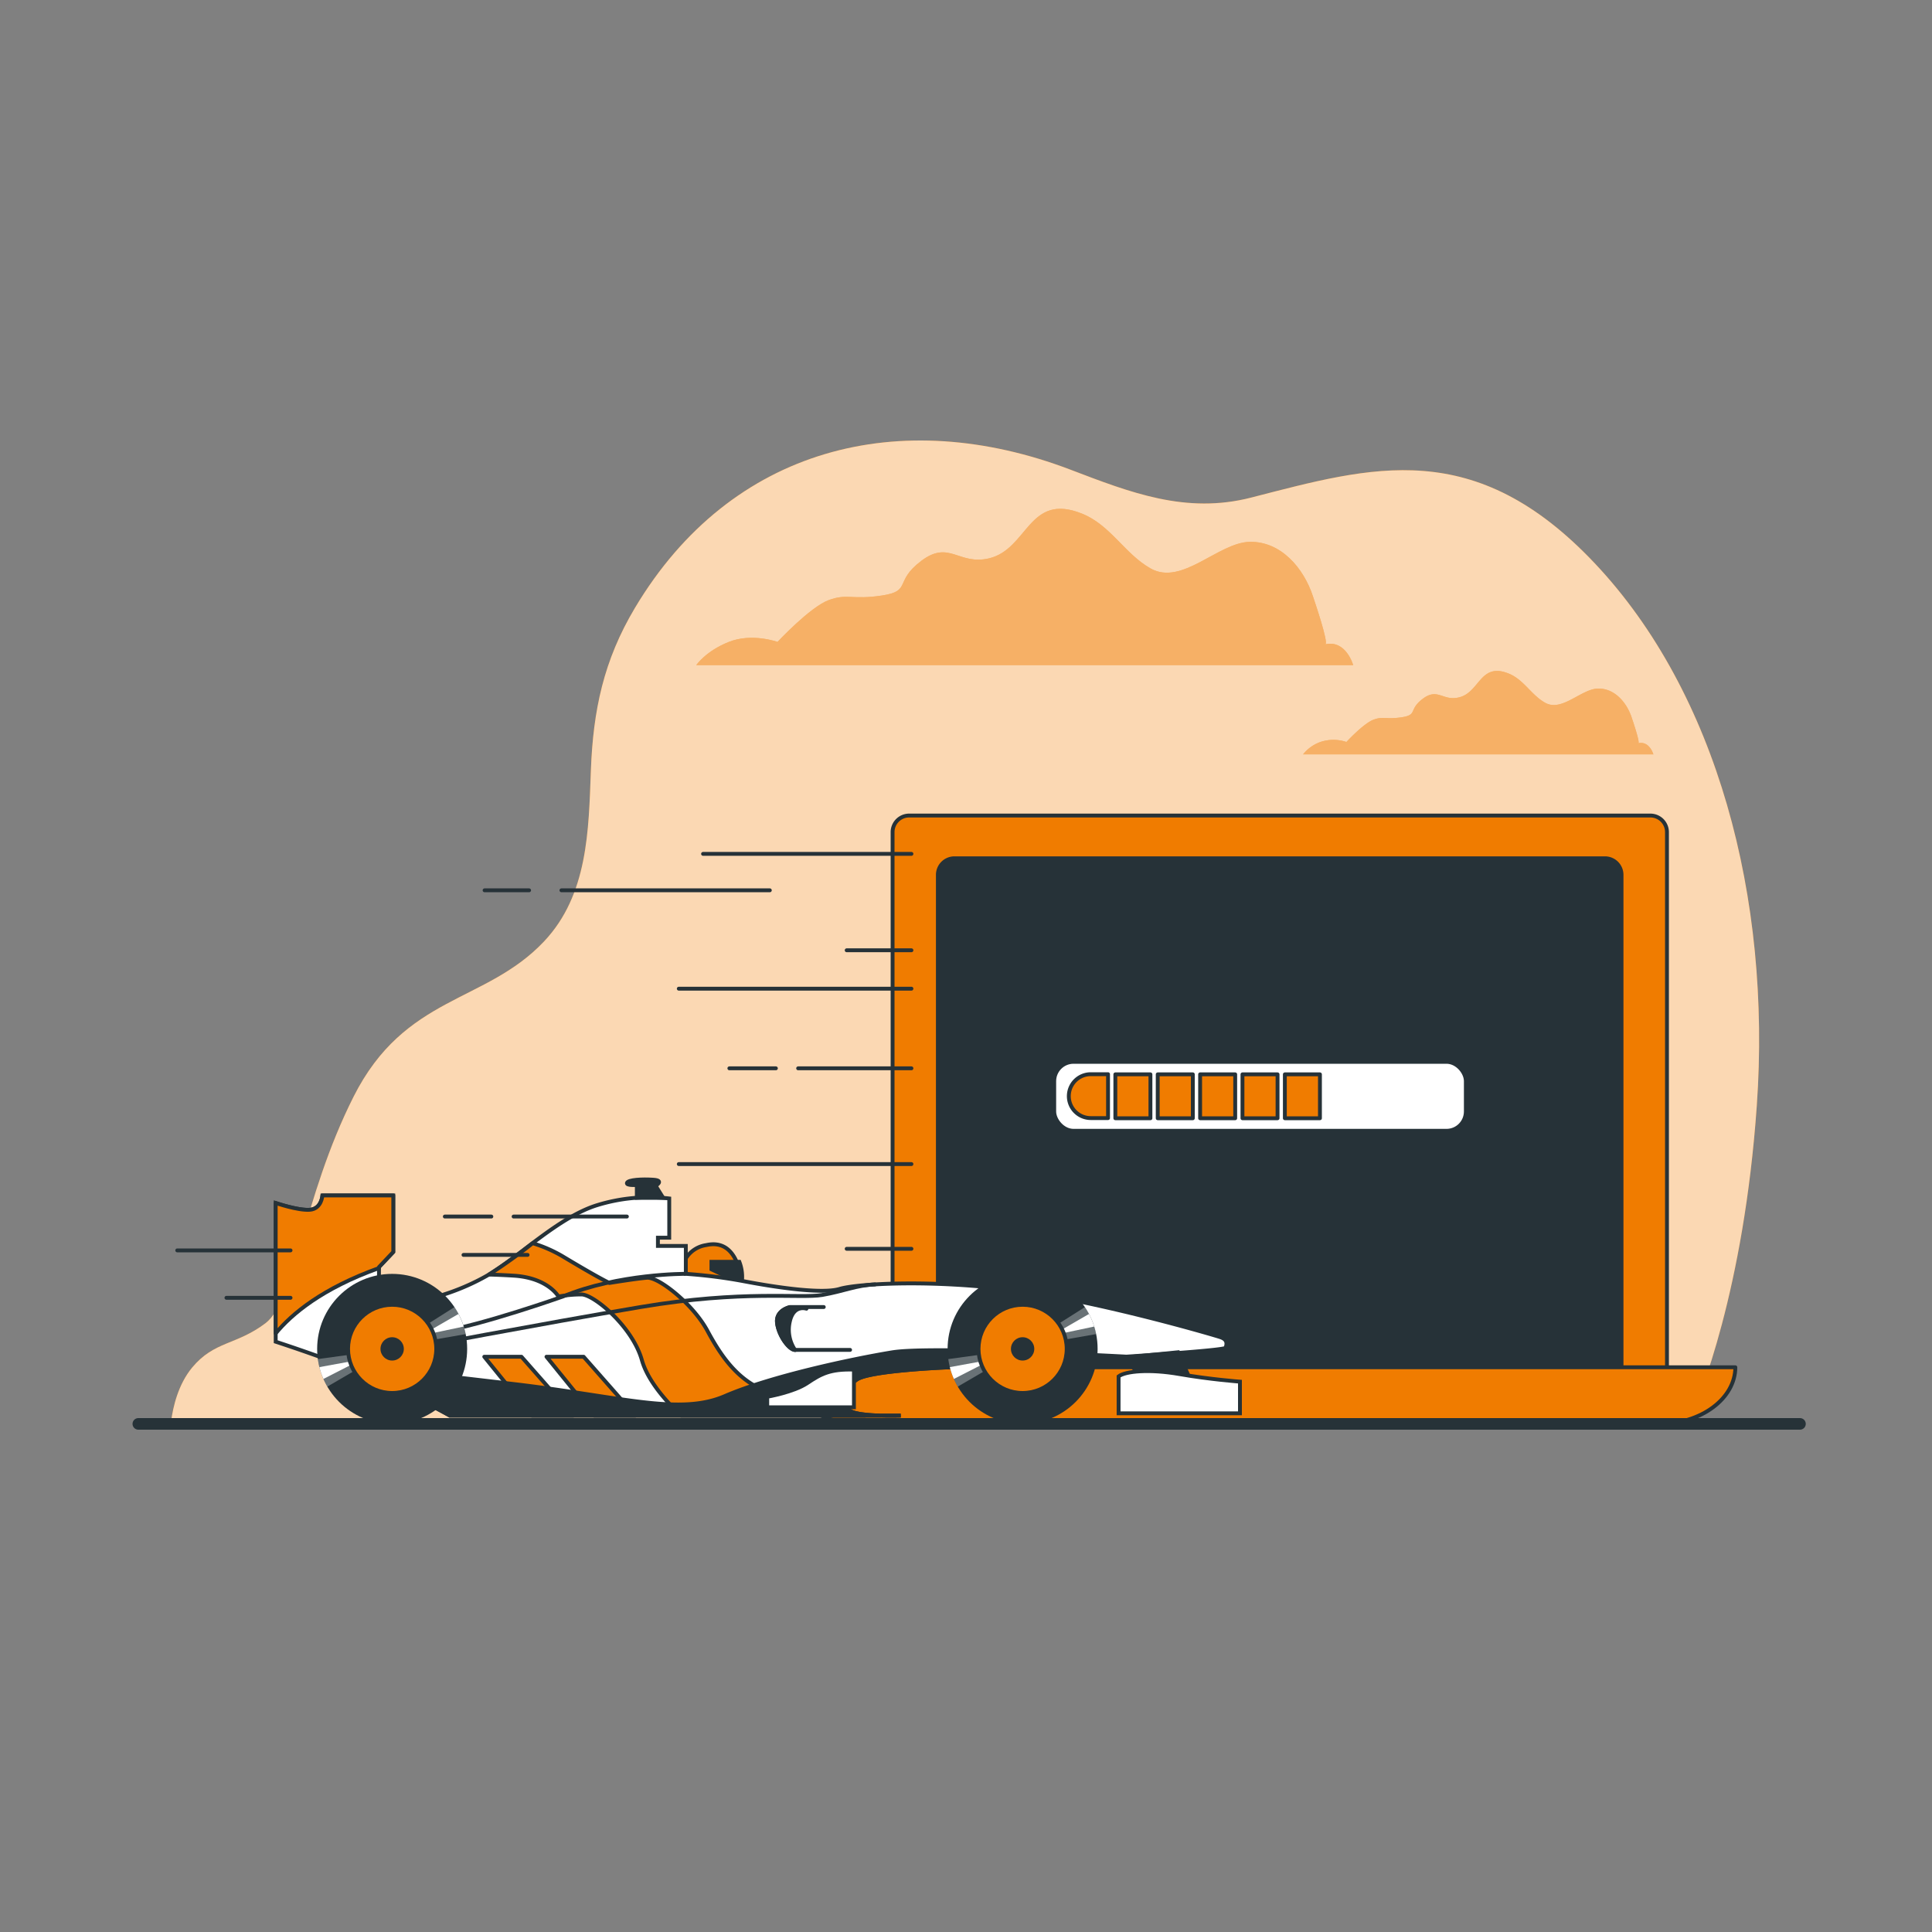 <?xml version="1.0" encoding="UTF-8"?> <svg xmlns="http://www.w3.org/2000/svg" viewBox="0 0 500 500"><rect x="0" y="0" width="500" height="500" fill="#808080" stroke="none"/><g id="freepik--background-simple--inject-73"><path d="M437.18,367.7c2.6-5.8,14.13-33.77,17.48-81.56,3.8-54-10.43-106.82-41.72-140.13s-57.84-25.28-89.13-17.24c-16.87,4.34-31.23-1.29-46.8-7.23-43.95-16.74-87.77-5.94-112.67,35.75-8.12,13.6-10.84,26.54-11.42,42.09s-.75,32.21-12.12,44.26c-15.17,16.08-36,13.79-49.31,40.21s-15.17,52.84-22.76,58.58-13.27,4.59-19,11.49c-3.62,4.38-4.94,10.16-5.42,13.78Z" style="fill:#F07C00"></path><path d="M437.18,367.7c2.6-5.8,14.13-33.77,17.48-81.56,3.8-54-10.43-106.82-41.72-140.13s-57.84-25.28-89.13-17.24c-16.87,4.34-31.23-1.29-46.8-7.23-43.95-16.74-87.77-5.94-112.67,35.75-8.12,13.6-10.84,26.54-11.42,42.09s-.75,32.21-12.12,44.26c-15.17,16.08-36,13.79-49.31,40.21s-15.17,52.84-22.76,58.58-13.27,4.59-19,11.49c-3.62,4.38-4.94,10.16-5.42,13.78Z" style="fill:#fff;opacity:0.7"></path></g><g id="freepik--Clouds--inject-73"><path d="M343,166.74c.93-.31-2.88-11.4-3.22-12.44-2.35-7.18-8.19-14.22-16.34-14.07s-17.55,11.5-25.68,6.88c-6.72-3.81-10.34-11.2-17.71-14.17-13.94-5.63-13.95,9.22-24.16,11.58-7.81,1.8-10.21-4.81-17.42.6s-2.41,7.81-10.21,9-9-.6-13.82,1.2-13.22,10.81-13.22,10.81-6.6-2.4-12.61,0-8.41,6-8.41,6h170S348.36,165.54,343,166.74Z" style="fill:#F07C00"></path><path d="M424,192.34c.49-.17-1.53-6.08-1.72-6.64-1.25-3.82-4.37-7.58-8.71-7.5s-9.36,6.13-13.69,3.67c-3.59-2-5.52-6-9.45-7.56-7.43-3-7.43,4.92-12.88,6.18-4.16,1-5.44-2.56-9.29.32s-1.28,4.17-5.44,4.81-4.81-.32-7.37.64-7,5.76-7,5.76a10.57,10.57,0,0,0-6.72,0,10,10,0,0,0-4.49,3.2h90.65S426.89,191.7,424,192.34Z" style="fill:#F07C00"></path><g style="opacity:0.4"><path d="M343,166.74c.93-.31-2.88-11.4-3.22-12.44-2.35-7.18-8.19-14.22-16.34-14.07s-17.55,11.5-25.68,6.88c-6.72-3.81-10.34-11.2-17.71-14.17-13.94-5.63-13.95,9.22-24.16,11.58-7.81,1.8-10.21-4.81-17.42.6s-2.41,7.81-10.21,9-9-.6-13.82,1.2-13.22,10.81-13.22,10.81-6.6-2.4-12.61,0-8.41,6-8.41,6h170S348.36,165.54,343,166.74Z" style="fill:#fff"></path><path d="M424,192.34c.49-.17-1.53-6.08-1.72-6.64-1.25-3.82-4.37-7.58-8.71-7.5s-9.36,6.13-13.69,3.67c-3.59-2-5.52-6-9.45-7.56-7.43-3-7.43,4.92-12.88,6.18-4.16,1-5.44-2.56-9.29.32s-1.28,4.17-5.44,4.81-4.81-.32-7.37.64-7,5.76-7,5.76a10.57,10.57,0,0,0-6.72,0,10,10,0,0,0-4.49,3.2h90.65S426.89,191.7,424,192.34Z" style="fill:#fff"></path></g></g><g id="freepik--Device--inject-73"><path d="M235.25,211.06H427.12a4.29,4.29,0,0,1,4.29,4.29V356.73a0,0,0,0,1,0,0H231a0,0,0,0,1,0,0V215.35A4.29,4.29,0,0,1,235.25,211.06Z" style="fill:#F07C00;stroke:#263238;stroke-linecap:round;stroke-linejoin:round"></path><path d="M247,222.12H415.36a4.29,4.29,0,0,1,4.29,4.29V358.69a0,0,0,0,1,0,0H242.72a0,0,0,0,1,0,0V226.41A4.29,4.29,0,0,1,247,222.12Z" style="fill:#263238;stroke:#263238;stroke-linecap:round;stroke-linejoin:round"></path><path d="M429.46,368.5H222.73c-10.83,0-19.62-6.56-19.62-14.65h246C449.07,361.94,440.29,368.5,429.46,368.5Z" style="fill:#F07C00;stroke:#263238;stroke-linecap:round;stroke-linejoin:round"></path><rect x="272.83" y="274.8" width="106.53" height="17.85" rx="5" style="fill:#fff;stroke:#263238;stroke-linecap:round;stroke-linejoin:round"></rect><rect x="321.55" y="278.04" width="9.08" height="11.36" style="fill:#F07C00;stroke:#263238;stroke-linecap:round;stroke-linejoin:round"></rect><rect x="310.59" y="278.04" width="9.08" height="11.36" style="fill:#F07C00;stroke:#263238;stroke-linecap:round;stroke-linejoin:round"></rect><rect x="299.62" y="278.04" width="9.08" height="11.36" style="fill:#F07C00;stroke:#263238;stroke-linecap:round;stroke-linejoin:round"></rect><rect x="288.65" y="278.04" width="9.08" height="11.36" style="fill:#F07C00;stroke:#263238;stroke-linecap:round;stroke-linejoin:round"></rect><path d="M286.76,278h-4.47a5.68,5.68,0,0,0,0,11.36h4.47Z" style="fill:#F07C00;stroke:#263238;stroke-linecap:round;stroke-linejoin:round"></path><rect x="332.52" y="278.04" width="9.08" height="11.36" style="fill:#F07C00;stroke:#263238;stroke-linecap:round;stroke-linejoin:round"></rect><line x1="235.88" y1="220.98" x2="181.95" y2="220.98" style="fill:none;stroke:#263238;stroke-linecap:round;stroke-linejoin:round"></line><line x1="235.88" y1="276.48" x2="206.56" y2="276.48" style="fill:none;stroke:#263238;stroke-linecap:round;stroke-linejoin:round"></line><line x1="200.8" y1="276.48" x2="188.76" y2="276.48" style="fill:none;stroke:#263238;stroke-linecap:round;stroke-linejoin:round"></line><line x1="235.88" y1="255.87" x2="175.67" y2="255.87" style="fill:none;stroke:#263238;stroke-linecap:round;stroke-linejoin:round"></line><line x1="235.88" y1="245.93" x2="219.12" y2="245.93" style="fill:none;stroke:#263238;stroke-linecap:round;stroke-linejoin:round"></line><line x1="235.88" y1="301.26" x2="175.67" y2="301.26" style="fill:none;stroke:#263238;stroke-linecap:round;stroke-linejoin:round"></line><line x1="235.88" y1="323.19" x2="219.12" y2="323.19" style="fill:none;stroke:#263238;stroke-linecap:round;stroke-linejoin:round"></line><line x1="199.23" y1="230.41" x2="145.3" y2="230.41" style="fill:none;stroke:#263238;stroke-linecap:round;stroke-linejoin:round"></line><line x1="136.93" y1="230.41" x2="125.41" y2="230.41" style="fill:none;stroke:#263238;stroke-linecap:round;stroke-linejoin:round"></line></g><g id="freepik--Car--inject-73"><path d="M176.51,331.23a7.51,7.51,0,0,1,6.25-9c7.8-1.76,9,7.61,9.17,9.95Z" style="fill:#F07C00;stroke:#263238;stroke-linecap:round;stroke-linejoin:round"></path><path d="M191.34,326.55h-7.22v1.95l7.81,3.71A10.77,10.77,0,0,0,191.34,326.55Z" style="fill:#263238;stroke:#263238;stroke-miterlimit:10"></path><path d="M71.35,311.33v35.9s13.26,4.29,23.6,8.59a237,237,0,0,1,21.47,10.53H233.1s-11.32.39-13.27-1.36-1.56-5.66,1.95-8,23.61-3.12,23.61-3.12,71.41-3.91,71.8-5.08.39-2.14-1.36-2.73-31-9.17-52.88-12.1-41.17-1.75-45.66-.39-16.39-.39-24.58-1.95a129.7,129.7,0,0,0-15.22-1.95v-7.22h-7.22v-2.14h2.93V310.16a45.68,45.68,0,0,0-18.74,1.76c-10,3.12-20.48,13.65-28.29,18.14s-16.58,6.83-20.87,6.83a21.2,21.2,0,0,1-7.22-1.17v-7.8l3.7-3.91V309.38H83.44s-.19,3.51-3.31,3.71S71.35,311.33,71.35,311.33Z" style="fill:#fff;stroke:#263238;stroke-miterlimit:10"></path><path d="M98.08,328.17v-.25l3.7-3.91V309.38H83.44s-.19,3.51-3.31,3.71-8.78-1.76-8.78-1.76v33.75C75.53,340,83.41,333.44,98.08,328.17Z" style="fill:#F07C00;stroke:#263238;stroke-linecap:round;stroke-linejoin:round"></path><polygon points="134.95 351.12 125.33 351.12 137.67 366.35 148.35 366.35 134.95 351.12" style="fill:#F07C00;stroke:#263238;stroke-linecap:round;stroke-linejoin:round"></polygon><polygon points="151.04 351.12 141.43 351.12 153.76 366.35 164.44 366.35 151.04 351.12" style="fill:#F07C00;stroke:#263238;stroke-linecap:round;stroke-linejoin:round"></polygon><path d="M200.37,360.64c-8.63-2.16-13.49-9.18-17.27-16.2s-12.69-14-15.66-13.76-9.71,1.35-9.71,1.35-2.43-1.08-11.88-6.75a35.63,35.63,0,0,0-8-3.54,138.29,138.29,0,0,1-11.31,8.12q2.76.06,6.38.28c8.91.54,11.61,5.4,11.61,5.4a33.85,33.85,0,0,1,5.94-.54c3.24,0,13.22,8.36,15.65,17,1.56,5.55,6.69,11.1,10.15,14.35h47.63C215.53,364.34,205.15,361.83,200.37,360.64Z" style="fill:#F07C00;stroke:#263238;stroke-linecap:round;stroke-linejoin:round"></path><path d="M233.1,366.35h-5.19C230.69,366.44,233.1,366.35,233.1,366.35Z" style="fill:#263238;stroke:#263238;stroke-miterlimit:10"></path><path d="M221.78,357c3.51-2.34,23.61-3.12,23.61-3.12s25.59-1.4,46.22-2.78c-13.05-.69-51.77-2.58-60.66-1.13-10.73,1.76-31.61,6.25-43.32,11.32s-26.53.2-54.82-3.12c-20-2.35-37-4.31-45.25-5.25,2.49.93,5,1.92,7.39,2.91a237,237,0,0,1,21.47,10.53H227.91c-3.25-.09-7-.42-8.08-1.36C217.88,363.23,218.27,359.33,221.78,357Z" style="fill:#263238;stroke:#263238;stroke-miterlimit:10"></path><circle cx="264.65" cy="349.09" r="19.41" style="fill:#263238"></circle><g style="opacity:0.31"><path d="M280.78,338.28,264.4,348.64l19.29-3.38A19.28,19.28,0,0,0,280.78,338.28Z" style="fill:#fff"></path><path d="M247.88,358.85l16.77-9.76-19.23,2.64A19.09,19.09,0,0,0,247.88,358.85Z" style="fill:#fff"></path></g><path d="M246.87,356.87l9.89-5.06-10.94,2A18.71,18.71,0,0,0,246.87,356.87Z" style="fill:#fff"></path><path d="M272.18,345.63l11-2.32a19.35,19.35,0,0,0-1.35-3.25Z" style="fill:#fff"></path><circle cx="264.65" cy="349.09" r="11.41" style="fill:#F07C00;stroke:#263238;stroke-linecap:round;stroke-linejoin:round"></circle><circle cx="264.65" cy="349.09" r="3.02" style="fill:#263238"></circle><polygon points="291.05 351.33 295.53 356.6 307.83 356.6 304.9 349.96 291.05 351.33" style="fill:#263238;stroke:#263238;stroke-miterlimit:10"></polygon><path d="M289.49,356.21v9.56H320.9v-8.2s-7.81-.58-15.61-1.95S291.24,354.84,289.49,356.21Z" style="fill:#fff;stroke:#263238;stroke-miterlimit:10"></path><path d="M221,354.45v9.76H198.56v-2.73s6.83-1.17,10.34-3.52S214.76,354.26,221,354.45Z" style="fill:#fff;stroke:#263238;stroke-miterlimit:10"></path><path d="M213.19,338.26h-8.78s-3.7.78-3.31,4.09,3.12,7,4.68,7H220" style="fill:none;stroke:#263238;stroke-linecap:round;stroke-linejoin:round"></path><path d="M204.41,342c1-4.48,4.3-3.31,4.3-3.31l-.56-.39h-3.74s-3.7.78-3.31,4.09,3.12,7,4.68,7A9.29,9.29,0,0,1,204.41,342Z" style="fill:#263238;stroke:#263238;stroke-linecap:round;stroke-linejoin:round"></path><path d="M113.69,344.7c11.12-1.76,32-9.17,32-9.17,14.44-6,31.81-5.86,31.81-5.86" style="fill:none;stroke:#263238;stroke-miterlimit:10"></path><path d="M105.49,349.18s33.76-6.44,60.29-10.92,41.37-2.15,47-3.12,8.78-2.54,13.86-2.74" style="fill:none;stroke:#263238;stroke-miterlimit:10"></path><path d="M171.63,310l-1.95-3.13s2.35-1.36-.58-1.56-6.44,0-6.83.78,2.54.59,2.54.59V310Z" style="fill:#263238;stroke:#263238;stroke-miterlimit:10"></path><circle cx="101.49" cy="349.09" r="19.41" style="fill:#263238"></circle><g style="opacity:0.31"><path d="M117.62,338.28l-16.38,10.36,19.29-3.38A19.45,19.45,0,0,0,117.62,338.28Z" style="fill:#fff"></path><path d="M84.72,358.85l16.77-9.76-19.23,2.64A19.09,19.09,0,0,0,84.72,358.85Z" style="fill:#fff"></path></g><path d="M83.71,356.87l9.89-5.06-10.94,2A18.71,18.71,0,0,0,83.71,356.87Z" style="fill:#fff"></path><path d="M109,345.63l11-2.32a19.35,19.35,0,0,0-1.35-3.25Z" style="fill:#fff"></path><circle cx="101.49" cy="349.09" r="11.41" style="fill:#F07C00;stroke:#263238;stroke-linecap:round;stroke-linejoin:round"></circle><circle cx="101.49" cy="349.09" r="3.02" style="fill:#263238"></circle><line x1="162.24" y1="314.84" x2="132.92" y2="314.84" style="fill:none;stroke:#263238;stroke-linecap:round;stroke-linejoin:round"></line><line x1="75.19" y1="323.6" x2="45.87" y2="323.6" style="fill:none;stroke:#263238;stroke-linecap:round;stroke-linejoin:round"></line><line x1="75.19" y1="335.87" x2="58.6" y2="335.87" style="fill:none;stroke:#263238;stroke-linecap:round;stroke-linejoin:round"></line><line x1="136.54" y1="324.77" x2="119.95" y2="324.77" style="fill:none;stroke:#263238;stroke-linecap:round;stroke-linejoin:round"></line><line x1="127.16" y1="314.84" x2="115.12" y2="314.84" style="fill:none;stroke:#263238;stroke-linecap:round;stroke-linejoin:round"></line></g><g id="freepik--Floor--inject-73"><line x1="35.8" y1="368.5" x2="465.83" y2="368.5" style="fill:none;stroke:#263238;stroke-linecap:round;stroke-linejoin:round;stroke-width:3px"></line></g></svg> 
